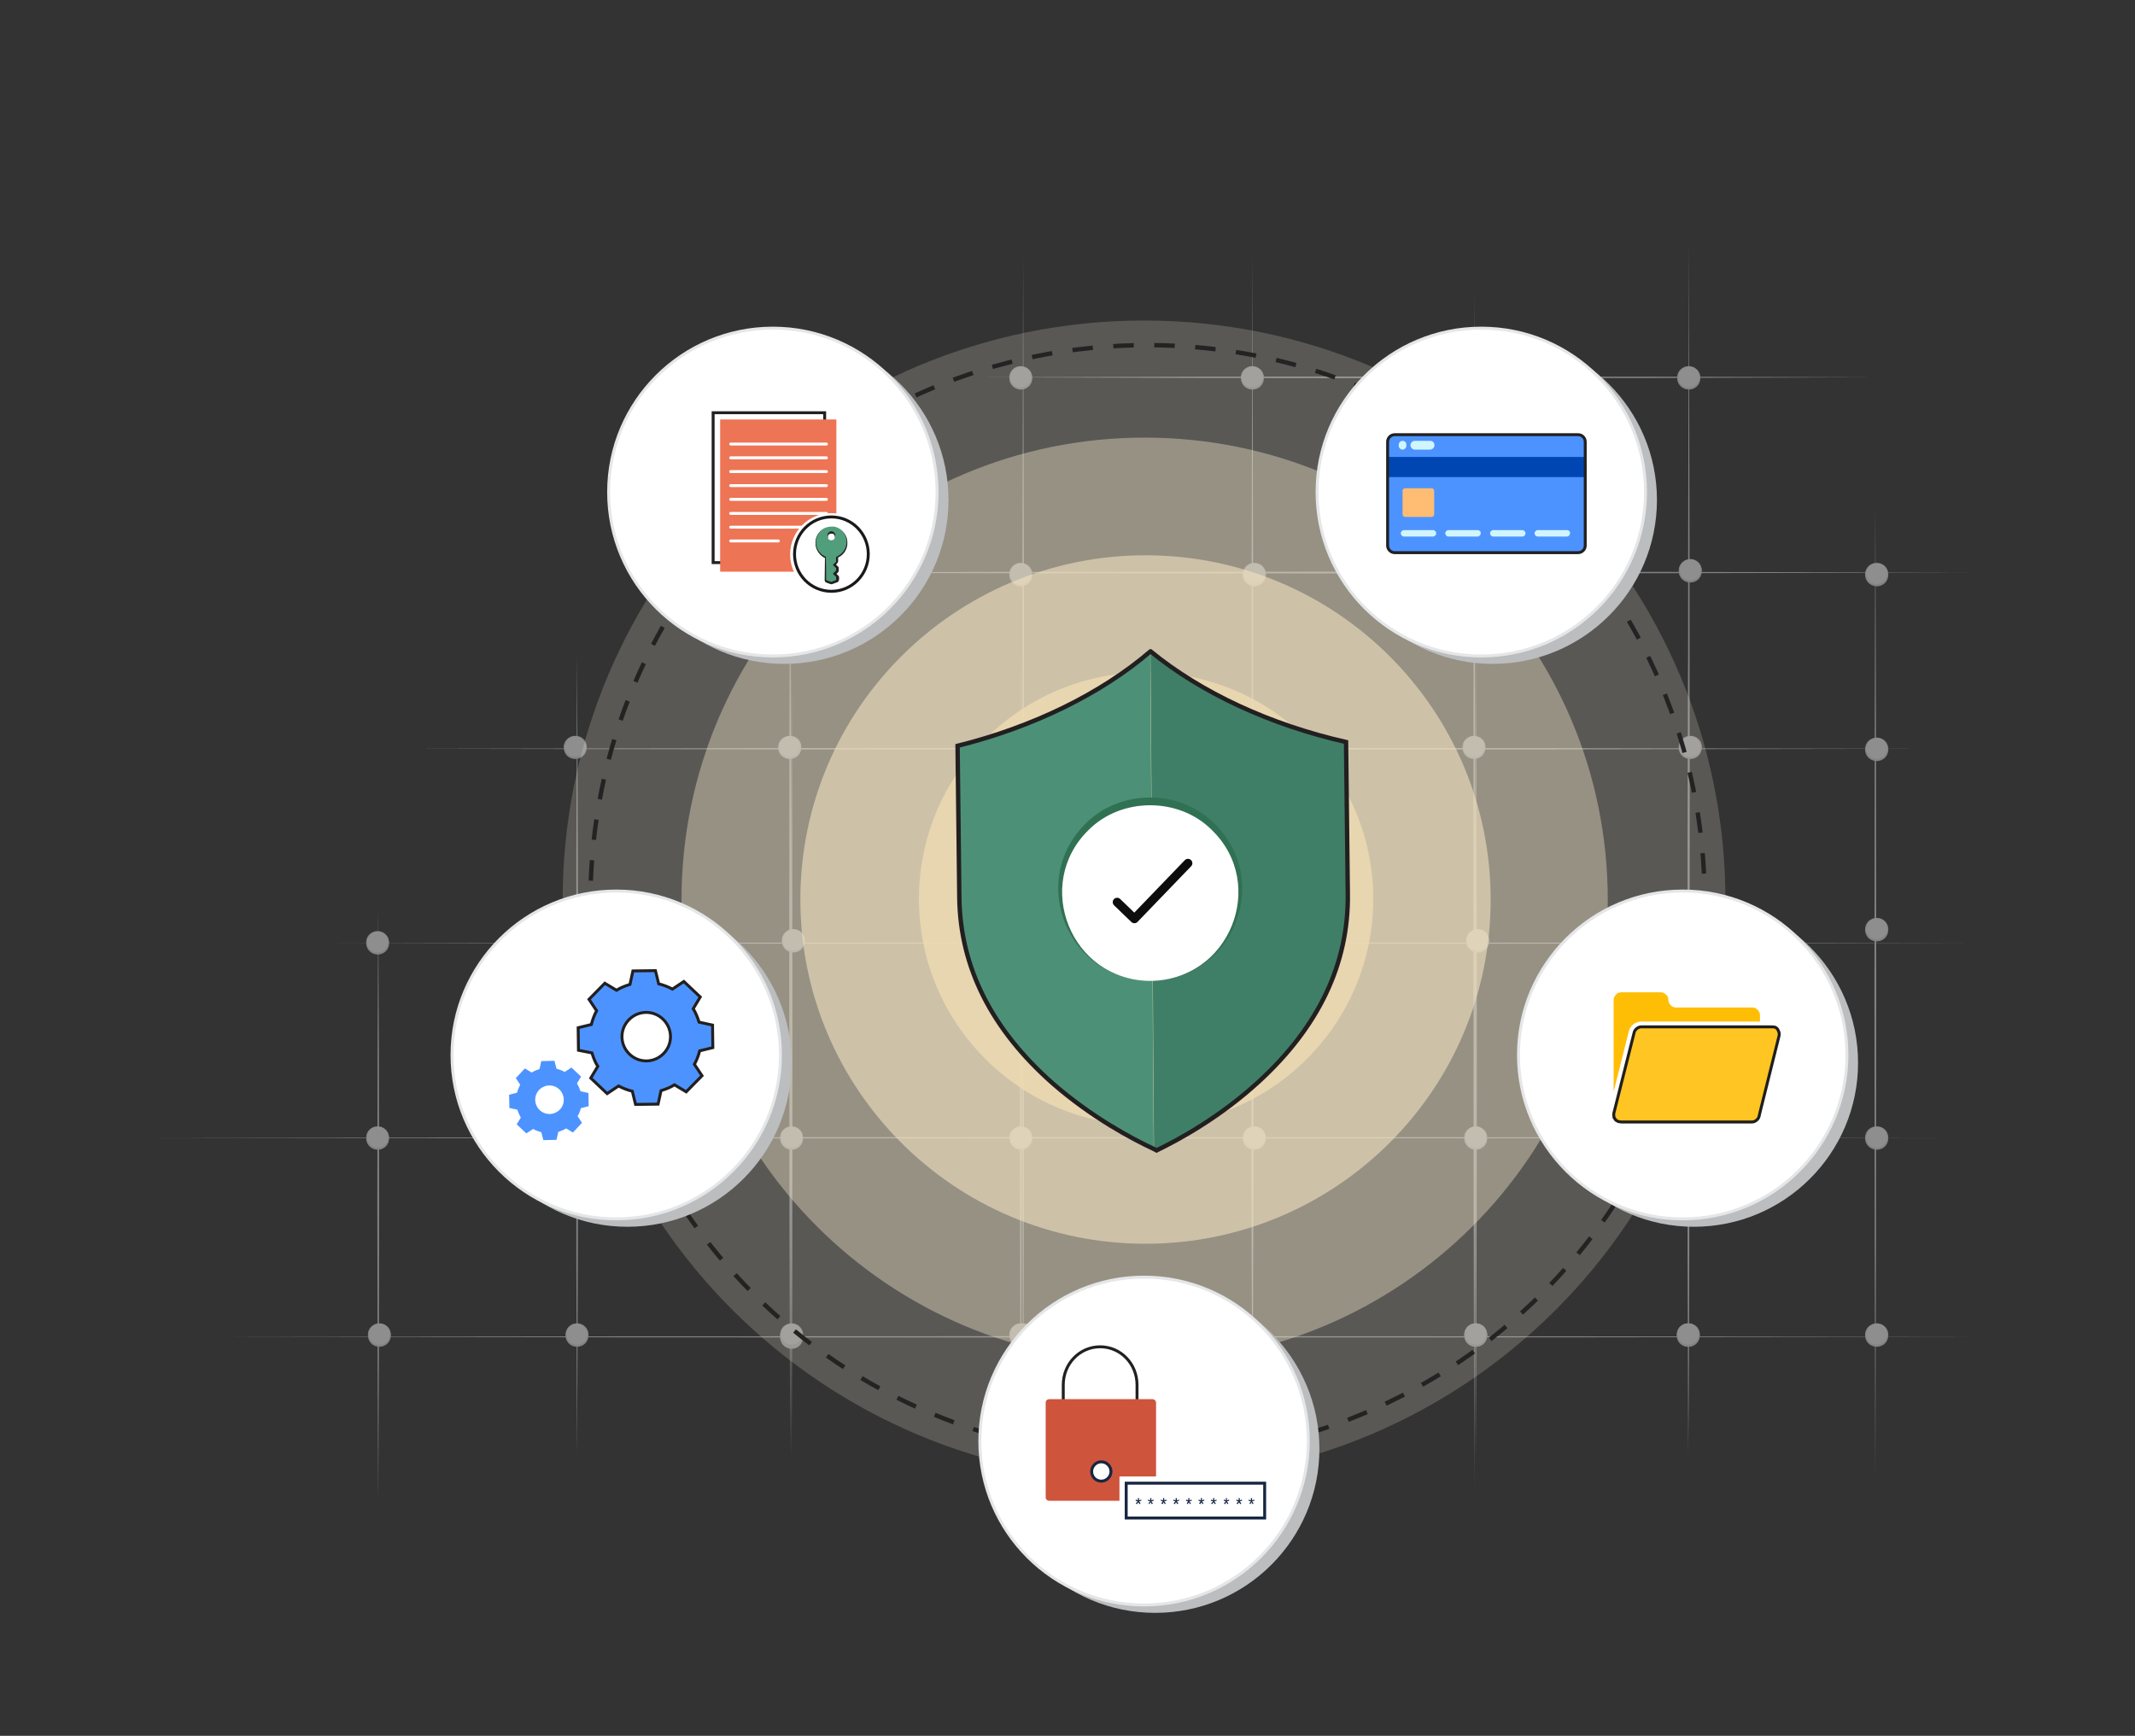 <?xml version="1.0" encoding="utf-8"?>
<!-- Generator: Adobe Illustrator 27.5.0, SVG Export Plug-In . SVG Version: 6.00 Build 0)  -->
<svg version="1.1" id="Layer_1" xmlns="http://www.w3.org/2000/svg" xmlns:xlink="http://www.w3.org/1999/xlink" x="0px" y="0px"
	 viewBox="0 0 729.3 593" style="enable-background:new 0 0 729.3 593;" xml:space="preserve">
<rect x="0" y="0" width="729.3" height="593" fill="#333333" stroke="none"/>
<style type="text/css">
	.st0{clip-path:url(#SVGID_00000155118947951803055470000000442779247200248473_);}
	.st1{opacity:0.5;}
	.st2{fill:#D0D3D5;}
	.st3{fill:#E9E9E9;}
	.st4{opacity:0.2;fill:#F8EEDA;enable-background:new    ;}
	.st5{opacity:0.4;fill:#F4E7CD;enable-background:new    ;}
	.st6{opacity:0.6;fill:#F1E1BF;enable-background:new    ;}
	.st7{opacity:0.8;fill:#EDDAB2;enable-background:new    ;}
	.st8{fill:#EAD3A4;}
	.st9{fill:none;stroke:#232323;stroke-width:1.5;stroke-miterlimit:10;stroke-dasharray:7,7;}
	.st10{fill:#BBBDBF;}
	.st11{fill:#FFFFFF;stroke:#E5E6E7;stroke-miterlimit:10;}
	.st12{fill:#FFC522;stroke:#1E1E1E;}
	.st13{fill:#FFBE06;}
	.st14{fill:none;stroke:#212121;}
	.st15{fill:#CE543C;}
	.st16{fill:#FFFFFF;}
	.st17{fill:none;stroke:#172642;}
	.st18{fill:#FFFFFF;stroke:#172642;}
	.st19{fill:#172642;}
	.st20{fill:#4D93FF;}
	.st21{fill:#0046B3;}
	.st22{fill:#D1F5FF;}
	.st23{fill:#FFBD73;}
	.st24{fill:#FFFFFF;stroke:#212121;}
	.st25{fill:#ED7454;}
	.st26{fill:none;stroke:#FFFFFF;stroke-linecap:round;stroke-miterlimit:10;}
	.st27{fill:#FFFFFF;stroke:#191919;stroke-miterlimit:10;}
	.st28{fill:#509E7C;}
	.st29{fill:#212121;}
	.st30{fill:#4D93FF;stroke:#221F20;stroke-miterlimit:10;}
	.st31{fill:#407F67;}
	.st32{fill:#4D9078;}
	.st33{fill:none;stroke:#221F20;stroke-width:1.5;stroke-miterlimit:10;}
	.st34{fill:#317153;}
	.st35{fill:none;stroke:#0D0D0D;stroke-width:3;stroke-linecap:round;stroke-linejoin:round;}
</style>
<g>
	<defs>
		<rect id="SVGID_1_" x="51.7" y="42" width="626" height="509"/>
	</defs>
	<clipPath id="SVGID_00000154403896615467875710000000844325135116795296_">
		<use xlink:href="#SVGID_1_"  style="overflow:visible;"/>
	</clipPath>
	<g style="clip-path:url(#SVGID_00000154403896615467875710000000844325135116795296_);">
		<g class="st1">
			<path class="st2" d="M269.9,493.7c-0.4-102.8-0.4-218,0-320.8C270.3,275.6,270.3,390.9,269.9,493.7z"/>
			<path class="st2" d="M349.5,510.3c-0.4-132.4-0.4-290.1,0-422.5C349.9,220.2,349.9,377.9,349.5,510.3z"/>
			<path class="st2" d="M427.8,496.9c-0.4-128.2-0.4-280.9,0-409.1C428.2,216,428.2,368.7,427.8,496.9z"/>
			<path class="st2" d="M503.6,508.9c-0.4-128.2-0.4-280.9,0-409.1C504,228,504,380.8,503.6,508.9z"/>
			<path class="st2" d="M576.9,492.4c-0.4-128.2-0.4-280.9,0-409.1C577.3,211.5,577.3,364.3,576.9,492.4z"/>
			<path class="st2" d="M640.6,503.9c-0.4-106-0.4-225,0-331C641,278.9,641,397.9,640.6,503.9z"/>
			<path class="st2" d="M140.1,255.8c162-0.4,355.1-0.4,517.2,0C495.3,256.2,302.2,256.2,140.1,255.8z"/>
			<path class="st2" d="M236.3,195.6c136.9-0.4,300-0.4,436.9,0C536.3,196,373.2,196,236.3,195.6z"/>
			<path class="st2" d="M334.1,128.9c98.2-0.4,208.3-0.4,306.5,0C542.4,129.3,432.3,129.3,334.1,128.9z"/>
			<path class="st2" d="M112.1,322.2c140.2-0.3,422.3-0.3,562.4,0C534.3,322.5,252.3,322.5,112.1,322.2z"/>
			<path class="st2" d="M51.7,388.7c152.4-0.3,459-0.3,611.3,0C510.6,389,204,389,51.7,388.7z"/>
			<path class="st2" d="M74.6,456.7c150.3-0.3,452.8-0.3,603.1,0C527.3,457,224.8,457,74.6,456.7z"/>
			<path class="st2" d="M197.1,497.5c-0.4-87.7-0.4-186.1,0-273.8C197.6,311.4,197.6,409.8,197.1,497.5z"/>
			<path class="st2" d="M129.2,511.5c-0.4-64.3-0.4-136.5,0-200.8C129.6,375.1,129.6,447.2,129.2,511.5z"/>
			<path class="st3" d="M129,392.4c2.1,0,3.8-1.7,3.8-3.8c0-2.1-1.7-3.8-3.8-3.8c-2.1,0-3.8,1.7-3.8,3.8
				C125.2,390.7,126.9,392.4,129,392.4z"/>
			<path class="st2" d="M129,384.8c5.2,0.1,5.3,7.8,0,8C123.7,392.5,123.8,384.9,129,384.8z M129,384.8c-4.9,0.2-4.8,7.2,0,7.3
				C133.8,392,133.9,385,129,384.8z"/>
			<path class="st3" d="M197.8,325c2.1,0,3.8-1.7,3.8-3.8c0-2.1-1.7-3.8-3.8-3.8c-2.1,0-3.8,1.7-3.8,3.8
				C194,323.3,195.7,325,197.8,325z"/>
			<path class="st2" d="M197.8,317.4c5.2,0.1,5.3,7.8,0,8C192.4,325.2,192.6,317.5,197.8,317.4z M197.8,317.4
				c-4.9,0.2-4.8,7.2,0,7.3C202.6,324.6,202.7,317.6,197.8,317.4z"/>
			<path class="st3" d="M129,325.7c2.1,0,3.8-1.7,3.8-3.8c0-2.1-1.7-3.8-3.8-3.8c-2.1,0-3.8,1.7-3.8,3.8
				C125.2,324,126.9,325.7,129,325.7z"/>
			<path class="st2" d="M129,318.1c5.2,0.1,5.3,7.8,0,8C123.7,325.8,123.8,318.2,129,318.1z M129,318.1c-4.9,0.2-4.8,7.2,0,7.3
				C133.8,325.2,133.9,318.2,129,318.1z"/>
			<path class="st3" d="M196.5,259c2.1,0,3.8-1.7,3.8-3.8c0-2.1-1.7-3.8-3.8-3.8c-2.1,0-3.8,1.7-3.8,3.8
				C192.7,257.3,194.4,259,196.5,259z"/>
			<path class="st2" d="M196.5,251.3c5.2,0.1,5.3,7.8,0,8C191.2,259.1,191.3,251.5,196.5,251.3z M196.5,251.3
				c-4.9,0.2-4.8,7.2,0,7.3C201.3,258.5,201.4,251.5,196.5,251.3z"/>
			<path class="st3" d="M270.4,198.6c2.1,0,3.8-1.7,3.8-3.8c0-2.1-1.7-3.8-3.8-3.8c-2.1,0-3.8,1.7-3.8,3.8
				C266.6,196.9,268.3,198.6,270.4,198.6z"/>
			<path class="st2" d="M270.4,191c5.2,0.1,5.3,7.8,0,8C265.1,198.8,265.2,191.1,270.4,191z M270.4,191c-4.9,0.2-4.8,7.2,0,7.3
				C275.2,198.2,275.3,191.2,270.4,191z"/>
			<path class="st3" d="M197.1,392.4c2.1,0,3.8-1.7,3.8-3.8c0-2.1-1.7-3.8-3.8-3.8c-2.1,0-3.8,1.7-3.8,3.8
				C193.3,390.7,195,392.4,197.1,392.4z"/>
			<path class="st2" d="M197.1,384.8c5.2,0.1,5.3,7.8,0,8C191.8,392.5,191.9,384.9,197.1,384.8z M197.1,384.8
				c-4.9,0.2-4.8,7.2,0,7.3C201.9,392,202,385,197.1,384.8z"/>
			<path class="st3" d="M270.4,460.4c2.1,0,3.8-1.7,3.8-3.8c0-2.1-1.7-3.8-3.8-3.8c-2.1,0-3.8,1.7-3.8,3.8
				C266.6,458.7,268.3,460.4,270.4,460.4z"/>
			<path class="st2" d="M270.4,452.8c5.2,0.1,5.3,7.8,0,8C265.1,460.5,265.2,452.9,270.4,452.8z M270.4,452.8
				c-4.9,0.2-4.8,7.2,0,7.3C275.2,459.9,275.3,452.9,270.4,452.8z"/>
			<path class="st3" d="M349.4,459.7c2.1,0,3.8-1.7,3.8-3.8c0-2.1-1.7-3.8-3.8-3.8s-3.8,1.7-3.8,3.8
				C345.5,458,347.3,459.7,349.4,459.7z"/>
			<path class="st2" d="M349.4,452.1c5.2,0.1,5.3,7.8,0,8C344,459.9,344.1,452.2,349.4,452.1z M349.4,452.1c-4.9,0.2-4.8,7.2,0,7.3
				C354.1,459.3,354.2,452.3,349.4,452.1z"/>
			<path class="st3" d="M428.3,459.7c2.1,0,3.8-1.7,3.8-3.8c0-2.1-1.7-3.8-3.8-3.8c-2.1,0-3.8,1.7-3.8,3.8
				C424.5,458,426.2,459.7,428.3,459.7z"/>
			<path class="st2" d="M428.3,452.1c5.2,0.1,5.3,7.8,0,8C423,459.9,423.1,452.2,428.3,452.1z M428.3,452.1c-4.9,0.2-4.8,7.2,0,7.3
				C433.1,459.3,433.2,452.3,428.3,452.1z"/>
			<path class="st3" d="M504.1,459.7c2.1,0,3.8-1.7,3.8-3.8c0-2.1-1.7-3.8-3.8-3.8s-3.8,1.7-3.8,3.8
				C500.3,458,502,459.7,504.1,459.7z"/>
			<path class="st2" d="M504.1,452.1c5.2,0.1,5.3,7.8,0,8C498.8,459.9,498.9,452.2,504.1,452.1z M504.1,452.1
				c-4.9,0.2-4.8,7.2,0,7.3C508.9,459.3,509,452.3,504.1,452.1z"/>
			<path class="st3" d="M576.7,459.7c2.1,0,3.8-1.7,3.8-3.8c0-2.1-1.7-3.8-3.8-3.8c-2.1,0-3.8,1.7-3.8,3.8
				C572.9,458,574.6,459.7,576.7,459.7z"/>
			<path class="st2" d="M576.7,452.1c5.2,0.1,5.3,7.8,0,8C571.4,459.9,571.5,452.2,576.7,452.1z M576.7,452.1
				c-4.9,0.2-4.8,7.2,0,7.3C581.5,459.3,581.6,452.3,576.7,452.1z"/>
			<path class="st3" d="M641.1,392.4c2.1,0,3.8-1.7,3.8-3.8c0-2.1-1.7-3.8-3.8-3.8c-2.1,0-3.8,1.7-3.8,3.8
				C637.2,390.7,639,392.4,641.1,392.4z"/>
			<path class="st2" d="M641.1,384.8c5.2,0.1,5.3,7.8,0,8C635.7,392.5,635.8,384.9,641.1,384.8z M641.1,384.8
				c-4.9,0.2-4.8,7.2,0,7.3C645.8,392,645.9,385,641.1,384.8z"/>
			<path class="st3" d="M641.1,459.7c2.1,0,3.8-1.7,3.8-3.8c0-2.1-1.7-3.8-3.8-3.8c-2.1,0-3.8,1.7-3.8,3.8
				C637.2,458,639,459.7,641.1,459.7z"/>
			<path class="st2" d="M641.1,452.1c5.2,0.1,5.3,7.8,0,8C635.7,459.9,635.8,452.2,641.1,452.1z M641.1,452.1
				c-4.9,0.2-4.8,7.2,0,7.3C645.8,459.3,645.9,452.3,641.1,452.1z"/>
			<path class="st3" d="M641.1,321.2c2.1,0,3.8-1.7,3.8-3.8c0-2.1-1.7-3.8-3.8-3.8c-2.1,0-3.8,1.7-3.8,3.8
				C637.2,319.5,639,321.2,641.1,321.2z"/>
			<path class="st2" d="M641.1,313.6c5.2,0.1,5.3,7.8,0,8C635.7,321.4,635.8,313.7,641.1,313.6z M641.1,313.6
				c-4.9,0.2-4.8,7.2,0,7.3C645.8,320.8,645.9,313.8,641.1,313.6z"/>
			<path class="st3" d="M641.1,259.6c2.1,0,3.8-1.7,3.8-3.8c0-2.1-1.7-3.8-3.8-3.8c-2.1,0-3.8,1.7-3.8,3.8
				C637.2,257.9,639,259.6,641.1,259.6z"/>
			<path class="st2" d="M641.1,252c5.2,0.1,5.3,7.8,0,8C635.7,259.8,635.8,252.1,641.1,252z M641.1,252c-4.9,0.2-4.8,7.2,0,7.3
				C645.8,259.2,645.9,252.2,641.1,252z"/>
			<path class="st3" d="M641.1,199.9c2.1,0,3.8-1.7,3.8-3.8c0-2.1-1.7-3.8-3.8-3.8c-2.1,0-3.8,1.7-3.8,3.8
				C637.2,198.2,639,199.9,641.1,199.9z"/>
			<path class="st2" d="M641.1,192.3c5.2,0.1,5.3,7.8,0,8C635.7,200,635.8,192.4,641.1,192.3z M641.1,192.3c-4.9,0.2-4.8,7.2,0,7.3
				C645.8,199.4,645.9,192.4,641.1,192.3z"/>
			<path class="st3" d="M577.4,198.6c2.1,0,3.8-1.7,3.8-3.8c0-2.1-1.7-3.8-3.8-3.8c-2.1,0-3.8,1.7-3.8,3.8
				C573.6,196.9,575.3,198.6,577.4,198.6z"/>
			<path class="st2" d="M577.4,191c5.2,0.1,5.3,7.8,0,8C572,198.8,572.2,191.1,577.4,191z M577.4,191c-4.9,0.2-4.8,7.2,0,7.3
				C582.2,198.2,582.3,191.2,577.4,191z"/>
			<path class="st3" d="M503.5,198.6c2.1,0,3.8-1.7,3.8-3.8c0-2.1-1.7-3.8-3.8-3.8c-2.1,0-3.8,1.7-3.8,3.8
				C499.7,196.9,501.4,198.6,503.5,198.6z"/>
			<path class="st2" d="M503.5,191c5.2,0.1,5.3,7.8,0,8C498.2,198.8,498.3,191.1,503.5,191z M503.5,191c-4.9,0.2-4.8,7.2,0,7.3
				C508.3,198.2,508.4,191.2,503.5,191z"/>
			<path class="st3" d="M428.5,199.9c2.1,0,3.8-1.7,3.8-3.8c0-2.1-1.7-3.8-3.8-3.8c-2.1,0-3.8,1.7-3.8,3.8
				C424.7,198.2,426.4,199.9,428.5,199.9z"/>
			<path class="st2" d="M428.5,192.3c5.2,0.1,5.3,7.8,0,8C423.1,200,423.2,192.4,428.5,192.3z M428.5,192.3c-4.9,0.2-4.8,7.2,0,7.3
				C433.3,199.4,433.4,192.4,428.5,192.3z"/>
			<path class="st3" d="M348.7,199.9c2.1,0,3.8-1.7,3.8-3.8c0-2.1-1.7-3.8-3.8-3.8c-2.1,0-3.8,1.7-3.8,3.8
				C344.9,198.2,346.6,199.9,348.7,199.9z"/>
			<path class="st2" d="M348.7,192.3c5.2,0.1,5.3,7.8,0,8C343.4,200,343.5,192.4,348.7,192.3z M348.7,192.3c-4.9,0.2-4.8,7.2,0,7.3
				C353.5,199.4,353.6,192.4,348.7,192.3z"/>
			<path class="st3" d="M348.7,132.7c2.1,0,3.8-1.7,3.8-3.8c0-2.1-1.7-3.8-3.8-3.8c-2.1,0-3.8,1.7-3.8,3.8
				C344.9,131,346.6,132.7,348.7,132.7z"/>
			<path class="st2" d="M348.7,125.1c5.2,0.1,5.3,7.8,0,8C343.4,132.8,343.5,125.2,348.7,125.1z M348.7,125.1
				c-4.9,0.2-4.8,7.2,0,7.3C353.5,132.2,353.6,125.2,348.7,125.1z"/>
			<path class="st3" d="M427.8,132.7c2.1,0,3.8-1.7,3.8-3.8c0-2.1-1.7-3.8-3.8-3.8c-2.1,0-3.8,1.7-3.8,3.8
				C424,131,425.7,132.7,427.8,132.7z"/>
			<path class="st2" d="M427.8,125.1c5.2,0.1,5.3,7.8,0,8C422.5,132.8,422.6,125.2,427.8,125.1z M427.8,125.1
				c-4.9,0.2-4.8,7.2,0,7.3C432.6,132.2,432.7,125.2,427.8,125.1z"/>
			<path class="st3" d="M504.1,132.7c2.1,0,3.8-1.7,3.8-3.8c0-2.1-1.7-3.8-3.8-3.8s-3.8,1.7-3.8,3.8
				C500.3,131,502,132.7,504.1,132.7z"/>
			<path class="st2" d="M504.1,125.1c5.2,0.1,5.3,7.8,0,8C498.8,132.8,498.9,125.2,504.1,125.1z M504.1,125.1
				c-4.9,0.2-4.8,7.2,0,7.3C508.9,132.2,509,125.2,504.1,125.1z"/>
			<path class="st3" d="M576.9,132.7c2.1,0,3.8-1.7,3.8-3.8c0-2.1-1.7-3.8-3.8-3.8c-2.1,0-3.8,1.7-3.8,3.8
				C573.1,131,574.8,132.7,576.9,132.7z"/>
			<path class="st2" d="M576.9,125.1c5.2,0.1,5.3,7.8,0,8C571.5,132.8,571.6,125.2,576.9,125.1z M576.9,125.1
				c-4.9,0.2-4.8,7.2,0,7.3C581.7,132.2,581.8,125.2,576.9,125.1z"/>
			<path class="st3" d="M197.1,459.7c2.1,0,3.8-1.7,3.8-3.8c0-2.1-1.7-3.8-3.8-3.8c-2.1,0-3.8,1.7-3.8,3.8
				C193.3,458,195,459.7,197.1,459.7z"/>
			<path class="st2" d="M197.1,452.1c5.2,0.1,5.3,7.8,0,8C191.8,459.9,191.9,452.2,197.1,452.1z M197.1,452.1
				c-4.9,0.2-4.8,7.2,0,7.3C201.9,459.3,202,452.3,197.1,452.1z"/>
			<path class="st2" d="M270.4,497.5c-0.4-87.7-0.4-186.1,0-273.8C270.8,311.4,270.8,409.8,270.4,497.5z"/>
			<path class="st3" d="M271,325c2.1,0,3.8-1.7,3.8-3.8c0-2.1-1.7-3.8-3.8-3.8c-2.1,0-3.8,1.7-3.8,3.8
				C267.2,323.3,268.9,325,271,325z"/>
			<path class="st2" d="M271,317.4c5.2,0.1,5.3,7.8,0,8C265.7,325.2,265.8,317.5,271,317.4z M271,317.4c-4.9,0.2-4.8,7.2,0,7.3
				C275.8,324.6,275.9,317.6,271,317.4z"/>
			<path class="st3" d="M269.8,259c2.1,0,3.8-1.7,3.8-3.8c0-2.1-1.7-3.8-3.8-3.8c-2.1,0-3.8,1.7-3.8,3.8
				C265.9,257.3,267.6,259,269.8,259z"/>
			<path class="st2" d="M269.8,251.3c5.2,0.1,5.3,7.8,0,8C264.4,259.1,264.5,251.5,269.8,251.3z M269.8,251.3
				c-4.9,0.2-4.8,7.2,0,7.3C274.5,258.5,274.6,251.5,269.8,251.3z"/>
			<path class="st3" d="M270.4,392.4c2.1,0,3.8-1.7,3.8-3.8c0-2.1-1.7-3.8-3.8-3.8c-2.1,0-3.8,1.7-3.8,3.8
				C266.6,390.7,268.3,392.4,270.4,392.4z"/>
			<path class="st2" d="M270.4,384.8c5.2,0.1,5.3,7.8,0,8C265.1,392.5,265.2,384.9,270.4,384.8z M270.4,384.8
				c-4.9,0.2-4.8,7.2,0,7.3C275.2,392,275.3,385,270.4,384.8z"/>
			<path class="st3" d="M270.4,459.7c2.1,0,3.8-1.7,3.8-3.8c0-2.1-1.7-3.8-3.8-3.8c-2.1,0-3.8,1.7-3.8,3.8
				C266.6,458,268.3,459.7,270.4,459.7z"/>
			<path class="st2" d="M270.4,452.1c5.2,0.1,5.3,7.8,0,8C265.1,459.9,265.2,452.2,270.4,452.1z M270.4,452.1
				c-4.9,0.2-4.8,7.2,0,7.3C275.2,459.3,275.3,452.3,270.4,452.1z"/>
			<path class="st2" d="M348.7,497.5c-0.4-87.7-0.4-186.1,0-273.8C349.2,311.4,349.1,409.8,348.7,497.5z"/>
			<path class="st3" d="M349.4,325c2.1,0,3.8-1.7,3.8-3.8c0-2.1-1.7-3.8-3.8-3.8s-3.8,1.7-3.8,3.8C345.5,323.3,347.3,325,349.4,325z
				"/>
			<path class="st2" d="M349.4,317.4c5.2,0.1,5.3,7.8,0,8C344,325.2,344.1,317.5,349.4,317.4z M349.4,317.4c-4.9,0.2-4.8,7.2,0,7.3
				C354.1,324.6,354.2,317.6,349.4,317.4z"/>
			<path class="st3" d="M348.1,259c2.1,0,3.8-1.7,3.8-3.8c0-2.1-1.7-3.8-3.8-3.8c-2.1,0-3.8,1.7-3.8,3.8
				C344.3,257.3,346,259,348.1,259z"/>
			<path class="st2" d="M348.1,251.3c5.2,0.1,5.3,7.8,0,8C342.8,259.1,342.9,251.5,348.1,251.3z M348.1,251.3
				c-4.9,0.2-4.8,7.2,0,7.3C352.9,258.5,353,251.5,348.1,251.3z"/>
			<path class="st3" d="M348.7,392.4c2.1,0,3.8-1.7,3.8-3.8c0-2.1-1.7-3.8-3.8-3.8c-2.1,0-3.8,1.7-3.8,3.8
				C344.9,390.7,346.6,392.4,348.7,392.4z"/>
			<path class="st2" d="M348.7,384.8c5.2,0.1,5.3,7.8,0,8C343.4,392.5,343.5,384.9,348.7,384.8z M348.7,384.8
				c-4.9,0.2-4.8,7.2,0,7.3C353.5,392,353.6,385,348.7,384.8z"/>
			<path class="st3" d="M348.7,459.7c2.1,0,3.8-1.7,3.8-3.8c0-2.1-1.7-3.8-3.8-3.8c-2.1,0-3.8,1.7-3.8,3.8
				C344.9,458,346.6,459.7,348.7,459.7z"/>
			<path class="st2" d="M348.7,452.1c5.2,0.1,5.3,7.8,0,8C343.4,459.9,343.5,452.2,348.7,452.1z M348.7,452.1
				c-4.9,0.2-4.8,7.2,0,7.3C353.5,459.3,353.6,452.3,348.7,452.1z"/>
			<path class="st2" d="M427.8,497.5c-0.4-87.7-0.4-186.1,0-273.8C428.3,311.4,428.3,409.8,427.8,497.5z"/>
			<path class="st3" d="M428.5,325c2.1,0,3.8-1.7,3.8-3.8c0-2.1-1.7-3.8-3.8-3.8c-2.1,0-3.8,1.7-3.8,3.8
				C424.7,323.3,426.4,325,428.5,325z"/>
			<path class="st2" d="M428.5,317.4c5.2,0.1,5.3,7.8,0,8C423.1,325.2,423.2,317.5,428.5,317.4z M428.5,317.4
				c-4.9,0.2-4.8,7.2,0,7.3C433.3,324.6,433.4,317.6,428.5,317.4z"/>
			<path class="st3" d="M428.5,259c2.1,0,3.8-1.7,3.8-3.8c0-2.1-1.7-3.8-3.8-3.8c-2.1,0-3.8,1.7-3.8,3.8
				C424.7,257.3,426.4,259,428.5,259z"/>
			<path class="st2" d="M428.5,251.3c5.2,0.1,5.3,7.8,0,8C423.1,259.1,423.2,251.5,428.5,251.3z M428.5,251.3
				c-4.9,0.2-4.8,7.2,0,7.3C433.3,258.5,433.4,251.5,428.5,251.3z"/>
			<path class="st3" d="M428.5,392.4c2.1,0,3.8-1.7,3.8-3.8c0-2.1-1.7-3.8-3.8-3.8c-2.1,0-3.8,1.7-3.8,3.8
				C424.7,390.7,426.4,392.4,428.5,392.4z"/>
			<path class="st2" d="M428.5,384.8c5.2,0.1,5.3,7.8,0,8C423.1,392.5,423.2,384.9,428.5,384.8z M428.5,384.8
				c-4.9,0.2-4.8,7.2,0,7.3C433.3,392,433.4,385,428.5,384.8z"/>
			<path class="st3" d="M428.5,459.7c2.1,0,3.8-1.7,3.8-3.8c0-2.1-1.7-3.8-3.8-3.8c-2.1,0-3.8,1.7-3.8,3.8
				C424.7,458,426.4,459.7,428.5,459.7z"/>
			<path class="st2" d="M428.5,452.1c5.2,0.1,5.3,7.8,0,8C423.1,459.9,423.2,452.2,428.5,452.1z M428.5,452.1
				c-4.9,0.2-4.8,7.2,0,7.3C433.3,459.3,433.4,452.3,428.5,452.1z"/>
			<path class="st2" d="M504.1,497.5c-0.4-87.7-0.4-186.1,0-273.8C504.6,311.4,504.6,409.8,504.1,497.5z"/>
			<path class="st3" d="M504.8,325c2.1,0,3.8-1.7,3.8-3.8c0-2.1-1.7-3.8-3.8-3.8c-2.1,0-3.8,1.7-3.8,3.8
				C501,323.3,502.7,325,504.8,325z"/>
			<path class="st2" d="M504.8,317.4c5.2,0.1,5.3,7.8,0,8C499.4,325.2,499.5,317.5,504.8,317.4z M504.8,317.4
				c-4.9,0.2-4.8,7.2,0,7.3C509.6,324.6,509.7,317.6,504.8,317.4z"/>
			<path class="st3" d="M503.5,259c2.1,0,3.8-1.7,3.8-3.8c0-2.1-1.7-3.8-3.8-3.8c-2.1,0-3.8,1.7-3.8,3.8
				C499.7,257.3,501.4,259,503.5,259z"/>
			<path class="st2" d="M503.5,251.3c5.2,0.1,5.3,7.8,0,8C498.2,259.1,498.3,251.5,503.5,251.3z M503.5,251.3
				c-4.9,0.2-4.8,7.2,0,7.3C508.3,258.5,508.4,251.5,503.5,251.3z"/>
			<path class="st3" d="M504.1,392.4c2.1,0,3.8-1.7,3.8-3.8c0-2.1-1.7-3.8-3.8-3.8s-3.8,1.7-3.8,3.8
				C500.3,390.7,502,392.4,504.1,392.4z"/>
			<path class="st2" d="M504.1,384.8c5.2,0.1,5.3,7.8,0,8C498.8,392.5,498.9,384.9,504.1,384.8z M504.1,384.8
				c-4.9,0.2-4.8,7.2,0,7.3C508.9,392,509,385,504.1,384.8z"/>
			<path class="st3" d="M504.1,459.7c2.1,0,3.8-1.7,3.8-3.8c0-2.1-1.7-3.8-3.8-3.8s-3.8,1.7-3.8,3.8
				C500.3,458,502,459.7,504.1,459.7z"/>
			<path class="st2" d="M504.1,452.1c5.2,0.1,5.3,7.8,0,8C498.8,459.9,498.9,452.2,504.1,452.1z M504.1,452.1
				c-4.9,0.2-4.8,7.2,0,7.3C508.9,459.3,509,452.3,504.1,452.1z"/>
			<path class="st2" d="M576.7,497.5c-0.4-87.7-0.4-186.1,0-273.8C577.2,311.4,577.2,409.8,576.7,497.5z"/>
			<path class="st3" d="M577.4,325c2.1,0,3.8-1.7,3.8-3.8c0-2.1-1.7-3.8-3.8-3.8c-2.1,0-3.8,1.7-3.8,3.8
				C573.6,323.3,575.3,325,577.4,325z"/>
			<path class="st2" d="M577.4,317.4c5.2,0.1,5.3,7.8,0,8C572,325.2,572.2,317.5,577.4,317.4z M577.4,317.4c-4.9,0.2-4.8,7.2,0,7.3
				C582.2,324.6,582.3,317.6,577.4,317.4z"/>
			<path class="st3" d="M577.4,259c2.1,0,3.8-1.7,3.8-3.8c0-2.1-1.7-3.8-3.8-3.8c-2.1,0-3.8,1.7-3.8,3.8
				C573.6,257.3,575.3,259,577.4,259z"/>
			<path class="st2" d="M577.4,251.3c5.2,0.1,5.3,7.8,0,8C572,259.1,572.2,251.5,577.4,251.3z M577.4,251.3c-4.9,0.2-4.8,7.2,0,7.3
				C582.2,258.5,582.3,251.5,577.4,251.3z"/>
			<path class="st3" d="M576.7,392.4c2.1,0,3.8-1.7,3.8-3.8c0-2.1-1.7-3.8-3.8-3.8c-2.1,0-3.8,1.7-3.8,3.8
				C572.9,390.7,574.6,392.4,576.7,392.4z"/>
			<path class="st2" d="M576.7,384.8c5.2,0.1,5.3,7.8,0,8C571.4,392.5,571.5,384.9,576.7,384.8z M576.7,384.8
				c-4.9,0.2-4.8,7.2,0,7.3C581.5,392,581.6,385,576.7,384.8z"/>
			<path class="st3" d="M576.7,459.7c2.1,0,3.8-1.7,3.8-3.8c0-2.1-1.7-3.8-3.8-3.8c-2.1,0-3.8,1.7-3.8,3.8
				C572.9,458,574.6,459.7,576.7,459.7z"/>
			<path class="st2" d="M576.7,452.1c5.2,0.1,5.3,7.8,0,8C571.4,459.9,571.5,452.2,576.7,452.1z M576.7,452.1
				c-4.9,0.2-4.8,7.2,0,7.3C581.5,459.3,581.6,452.3,576.7,452.1z"/>
			<path class="st3" d="M129.6,459.7c2.1,0,3.8-1.7,3.8-3.8c0-2.1-1.7-3.8-3.8-3.8c-2.1,0-3.8,1.7-3.8,3.8
				C125.8,458,127.5,459.7,129.6,459.7z"/>
			<path class="st2" d="M129.6,452.1c5.2,0.1,5.3,7.8,0,8C124.3,459.9,124.4,452.2,129.6,452.1z M129.6,452.1
				c-4.9,0.2-4.8,7.2,0,7.3C134.4,459.3,134.5,452.3,129.6,452.1z"/>
		</g>
		<path class="st4" d="M390.8,505.7c109.7,0,198.6-88.7,198.6-198.1c0-109.4-88.9-198.1-198.6-198.1s-198.6,88.7-198.6,198.1
			C192.2,417,281.1,505.7,390.8,505.7z"/>
		<path class="st5" d="M391,465.3c87.4,0,158.2-70.7,158.2-157.9c0-87.2-70.8-157.9-158.2-157.9s-158.2,70.7-158.2,157.9
			C232.8,394.6,303.6,465.3,391,465.3z"/>
		<path class="st6" d="M391.3,424.9c65.1,0,117.9-52.7,117.9-117.6s-52.8-117.6-117.9-117.6s-117.9,52.7-117.9,117.6
			S326.1,424.9,391.3,424.9z"/>
		<path class="st7" d="M391.5,384.5c42.9,0,77.6-34.7,77.6-77.4s-34.8-77.4-77.6-77.4s-77.6,34.7-77.6,77.4S348.6,384.5,391.5,384.5
			z"/>
		<path class="st8" d="M391.8,344.1c20.6,0,37.3-16.7,37.3-37.2c0-20.6-16.7-37.2-37.3-37.2c-20.6,0-37.3,16.7-37.3,37.2
			C354.5,327.4,371.2,344.1,391.8,344.1z"/>
		<path class="st9" d="M392,497.7c105.1,0,190.3-85,190.3-189.9S497.1,117.9,392,117.9s-190.3,85-190.3,189.9S286.9,497.7,392,497.7
			z"/>
		<path class="st10" d="M578.6,419.1c31,0,56.1-25.1,56.1-56s-25.1-56-56.1-56c-31,0-56.1,25.1-56.1,56S547.7,419.1,578.6,419.1z"/>
		<path class="st11" d="M574.8,416.4c31,0,56.1-25.1,56.1-56s-25.1-56-56.1-56c-31,0-56.1,25.1-56.1,56S543.8,416.4,574.8,416.4z"/>
		<path class="st12" d="M605.3,350.8h-44.6c-0.6,0-1.1,0.2-1.6,0.6c-0.5,0.4-0.8,0.9-0.9,1.4l-6.9,27.4c-0.1,0.4-0.1,0.8,0,1.2
			c0,0,0,0.1,0,0.1c0,0.1,0.1,0.3,0.1,0.4l0.1,0.1c0.1,0.1,0.1,0.2,0.2,0.3l0.1,0.2c0.1,0.1,0.2,0.2,0.2,0.2l0.2,0.1
			c0.1,0.1,0.2,0.1,0.3,0.2l0.2,0.1c0.1,0,0.2,0.1,0.3,0.1l0.2,0c0.2,0,0.4,0.1,0.6,0.1h44.6c0.6,0,1.1-0.2,1.6-0.6
			c0.5-0.4,0.8-0.9,0.9-1.4l0.2-0.9l6.6-26.5c0.1-0.4,0.1-0.8,0-1.2c-0.1-0.4-0.3-0.7-0.5-1.1c-0.2-0.3-0.6-0.6-0.9-0.7
			C606.1,350.9,605.7,350.8,605.3,350.8L605.3,350.8z"/>
		<path class="st13" d="M598.6,344.2h-26.1c-0.7,0-1.3-0.3-1.8-0.8c-0.5-0.5-0.8-1.1-0.8-1.8c0-0.3-0.1-0.7-0.2-1
			c-0.1-0.3-0.3-0.6-0.6-0.8c-0.2-0.2-0.5-0.4-0.8-0.6c-0.3-0.1-0.6-0.2-1-0.2h-13.5c-0.3,0-0.7,0.1-1,0.2c-0.3,0.1-0.6,0.3-0.8,0.6
			c-0.2,0.2-0.4,0.5-0.6,0.8c-0.1,0.3-0.2,0.7-0.2,1V373l5.2-20.7c0.2-1,0.8-1.8,1.6-2.4c0.8-0.6,1.7-0.9,2.7-0.9h40.5v-2.2
			c0-0.7-0.3-1.3-0.8-1.8C599.9,344.4,599.3,344.2,598.6,344.2z"/>
		<path class="st10" d="M509.9,226.8c31,0,56.1-25.1,56.1-56c0-30.9-25.1-56-56.1-56c-31,0-56.1,25.1-56.1,56
			C453.8,201.7,478.9,226.8,509.9,226.8z"/>
		<path class="st11" d="M506,224.1c31,0,56.1-25.1,56.1-56c0-30.9-25.1-56-56.1-56c-31,0-56.1,25.1-56.1,56
			C449.9,199.1,475,224.1,506,224.1z"/>
		<path class="st10" d="M394.6,551c31,0,56.1-25.1,56.1-56s-25.1-56-56.1-56s-56.1,25.1-56.1,56S363.6,551,394.6,551z"/>
		<path class="st11" d="M390.8,548.3c31,0,56.1-25.1,56.1-56c0-30.9-25.1-56-56.1-56s-56.1,25.1-56.1,56
			C334.7,523.3,359.8,548.3,390.8,548.3z"/>
		<path class="st14" d="M388.4,478.7v-5.6c0-7.2-5.6-13-12.6-13c-7,0-12.6,5.8-12.6,13v5.6H388.4z"/>
		<path class="st15" d="M393.7,478h-35.3c-0.7,0-1.2,0.5-1.2,1.2v32.3c0,0.7,0.5,1.2,1.2,1.2h35.3c0.7,0,1.2-0.5,1.2-1.2v-32.3
			C394.9,478.5,394.3,478,393.7,478z"/>
		<path class="st16" d="M376.3,506c1.8,0,3.3-1.5,3.3-3.3c0-1.8-1.5-3.3-3.3-3.3c-1.8,0-3.3,1.5-3.3,3.3
			C373,504.6,374.4,506,376.3,506z"/>
		<path class="st17" d="M376.2,506c1.8,0,3.3-1.5,3.3-3.3c0-1.8-1.5-3.3-3.3-3.3c-1.8,0-3.3,1.5-3.3,3.3
			C372.9,504.6,374.4,506,376.2,506z"/>
		<path class="st16" d="M434.4,504.4h-52v16.5h52V504.4z"/>
		<path class="st18" d="M432,506.7h-47.3v11.9H432V506.7z"/>
		<path class="st19" d="M388.6,512.9l-0.7-0.2l0.1-0.4l0.7,0.3l0-0.8h0.4l0,0.8l0.7-0.3l0.1,0.4l-0.8,0.2l0.5,0.7l-0.3,0.3l-0.5-0.7
			l-0.4,0.7l-0.4-0.3L388.6,512.9L388.6,512.9z"/>
		<path class="st19" d="M392.9,512.9l-0.8-0.2l0.1-0.4l0.7,0.3l0-0.8h0.4l0,0.8l0.7-0.3l0.1,0.4l-0.8,0.2l0.5,0.7l-0.3,0.3l-0.5-0.7
			l-0.4,0.7l-0.3-0.3L392.9,512.9L392.9,512.9z"/>
		<path class="st19" d="M397.2,512.9l-0.7-0.2l0.1-0.4l0.7,0.3l0-0.8h0.4l0,0.8l0.7-0.3l0.1,0.4l-0.8,0.2l0.5,0.7l-0.3,0.3l-0.4-0.7
			l-0.4,0.7l-0.4-0.3L397.2,512.9L397.2,512.9z"/>
		<path class="st19" d="M401.5,512.9l-0.7-0.2l0.1-0.4l0.7,0.3l0-0.8h0.4l0,0.8l0.7-0.3l0.1,0.4l-0.8,0.2l0.5,0.7l-0.3,0.3l-0.5-0.7
			l-0.4,0.7l-0.4-0.3L401.5,512.9L401.5,512.9z"/>
		<path class="st19" d="M405.8,512.9l-0.7-0.2l0.1-0.4l0.7,0.3l0-0.8h0.4l0,0.8l0.7-0.3l0.1,0.4l-0.8,0.2l0.5,0.7l-0.3,0.3l-0.4-0.7
			l-0.4,0.7l-0.3-0.3L405.8,512.9L405.8,512.9z"/>
		<path class="st19" d="M410.1,512.9l-0.7-0.2l0.1-0.4l0.7,0.3l0-0.8h0.4l0,0.8l0.7-0.3l0.1,0.4l-0.8,0.2l0.5,0.7l-0.3,0.3l-0.4-0.7
			l-0.4,0.7l-0.4-0.3L410.1,512.9L410.1,512.9z"/>
		<path class="st19" d="M414.4,512.9l-0.8-0.2l0.1-0.4l0.7,0.3l0-0.8h0.4l0,0.8l0.7-0.3l0.1,0.4l-0.8,0.2l0.5,0.7l-0.3,0.3l-0.5-0.7
			l-0.4,0.7l-0.4-0.3L414.4,512.9z"/>
		<path class="st19" d="M418.7,512.9l-0.7-0.2l0.1-0.4l0.7,0.3l-0.1-0.8h0.4l0,0.8l0.7-0.3l0.1,0.4l-0.8,0.2l0.5,0.7l-0.3,0.3
			l-0.4-0.7l-0.4,0.7l-0.4-0.3L418.7,512.9L418.7,512.9z"/>
		<path class="st19" d="M423,512.9l-0.7-0.2l0.1-0.4l0.7,0.3l0-0.8h0.4l0,0.8l0.7-0.3l0.1,0.4l-0.8,0.2l0.5,0.7l-0.3,0.3l-0.5-0.7
			l-0.4,0.7l-0.4-0.3L423,512.9L423,512.9z"/>
		<path class="st19" d="M427.3,512.9l-0.8-0.2l0.1-0.4l0.7,0.3l0-0.8h0.4l0,0.8l0.7-0.3l0.1,0.4l-0.8,0.2l0.5,0.7l-0.3,0.3l-0.4-0.7
			l-0.4,0.7l-0.3-0.3L427.3,512.9L427.3,512.9z"/>
		<path class="st20" d="M476.4,148.5h62.7c1.3,0,2.4,1.1,2.4,2.4v35.5c0,1.3-1.1,2.4-2.4,2.4h-62.7c-1.3,0-2.4-1.1-2.4-2.4v-35.5
			C474,149.6,475.1,148.5,476.4,148.5z"/>
		<path class="st21" d="M541.5,156.1H474v6.9h67.5V156.1z"/>
		<path class="st22" d="M489.5,181.1h-9.9c-0.6,0-1.1,0.5-1.1,1.1c0,0.6,0.5,1.1,1.1,1.1h9.9c0.6,0,1.1-0.5,1.1-1.1
			C490.6,181.6,490.1,181.1,489.5,181.1z"/>
		<path class="st22" d="M504.7,181.1h-9.9c-0.6,0-1.1,0.5-1.1,1.1c0,0.6,0.5,1.1,1.1,1.1h9.9c0.6,0,1.1-0.5,1.1-1.1
			C505.9,181.6,505.4,181.1,504.7,181.1z"/>
		<path class="st22" d="M520,181.1h-9.9c-0.6,0-1.1,0.5-1.1,1.1c0,0.6,0.5,1.1,1.1,1.1h9.9c0.6,0,1.1-0.5,1.1-1.1
			C521.1,181.6,520.6,181.1,520,181.1z"/>
		<path class="st22" d="M535.2,181.1h-9.9c-0.6,0-1.1,0.5-1.1,1.1c0,0.6,0.5,1.1,1.1,1.1h9.9c0.6,0,1.1-0.5,1.1-1.1
			C536.4,181.6,535.9,181.1,535.2,181.1z"/>
		<path class="st22" d="M479.1,150.6c-0.7,0-1.3,0.6-1.3,1.3v0.4c0,0.7,0.6,1.3,1.3,1.3c0.7,0,1.3-0.6,1.3-1.3v-0.4
			C480.4,151.1,479.8,150.6,479.1,150.6z"/>
		<path class="st22" d="M488.5,150.6h-5.2c-0.8,0-1.5,0.7-1.5,1.5c0,0.8,0.7,1.5,1.5,1.5h5.2c0.8,0,1.5-0.7,1.5-1.5
			C490,151.2,489.4,150.6,488.5,150.6z"/>
		<path class="st23" d="M489,166.8h-9c-0.5,0-0.9,0.4-0.9,0.9v8c0,0.5,0.4,0.9,0.9,0.9h9c0.5,0,0.9-0.4,0.9-0.9v-8
			C489.9,167.2,489.5,166.8,489,166.8z"/>
		<path class="st14" d="M476.4,148.5h62.7c1.3,0,2.4,1.1,2.4,2.4v35.5c0,1.3-1.1,2.4-2.4,2.4h-62.7c-1.3,0-2.4-1.1-2.4-2.4v-35.5
			C474,149.6,475.1,148.5,476.4,148.5z"/>
		<path class="st10" d="M267.9,226.8c31,0,56.1-25.1,56.1-56c0-30.9-25.1-56-56.1-56c-31,0-56.1,25.1-56.1,56
			C211.8,201.7,236.9,226.8,267.9,226.8z"/>
		<path class="st11" d="M264,224.1c31,0,56.1-25.1,56.1-56c0-30.9-25.1-56-56.1-56s-56.1,25.1-56.1,56
			C207.9,199.1,233,224.1,264,224.1z"/>
		<path class="st24" d="M281.7,141h-38.1v51.2h38.1V141z"/>
		<path class="st25" d="M285.6,143.3H246v52h39.7V143.3z"/>
		<path class="st26" d="M249.6,151.7h32.7"/>
		<path class="st26" d="M249.6,156.4h32.7"/>
		<path class="st26" d="M249.6,161.1h32.7"/>
		<path class="st26" d="M249.6,165.9h32.7"/>
		<path class="st26" d="M249.6,170.6h32.7"/>
		<path class="st26" d="M249.6,175.4h32.7"/>
		<path class="st26" d="M249.6,180.1h32.7"/>
		<path class="st26" d="M249.6,184.8h16.3"/>
		<path class="st16" d="M283.9,203.5c7.7,0,14-6.3,14-14.1c0-7.8-6.3-14.1-14-14.1c-7.7,0-14,6.3-14,14.1
			C269.9,197.2,276.2,203.5,283.9,203.5z"/>
		<path class="st27" d="M284,202c7,0,12.6-5.7,12.6-12.7c0-7-5.6-12.7-12.6-12.7s-12.6,5.7-12.6,12.7C271.4,196.3,277,202,284,202z"
			/>
		<path class="st28" d="M284,179.9c-1.4,0-2.8,0.6-3.8,1.6c-1,1-1.6,2.4-1.6,3.8c0,1.1,0.3,2.1,0.9,3c0.6,0.9,1.4,1.6,2.4,2v7.7
			c0,0.1,0,0.2,0.1,0.3c0.1,0.1,0.2,0.2,0.3,0.2l1.5,0.6c0.1,0,0.1,0,0.2,0c0.1,0,0.1,0,0.2,0l1.5-0.6c0.1,0,0.2-0.1,0.3-0.2
			c0.1-0.1,0.1-0.2,0.1-0.3v-0.9c0-0.2-0.1-0.3-0.2-0.4l-0.8-0.8l0.8-0.8c0.1-0.1,0.2-0.3,0.2-0.4V194c0-0.2-0.1-0.3-0.2-0.4
			l-0.8-0.8l0.8-0.8c0.1-0.1,0.2-0.3,0.2-0.4v-1.3c1-0.4,1.8-1.1,2.4-2c0.6-0.9,0.9-1.9,0.9-3c0-1.4-0.6-2.8-1.6-3.8
			C286.8,180.4,285.4,179.8,284,179.9L284,179.9z M284,184.6c-0.4,0-0.7-0.1-1-0.4c-0.3-0.3-0.4-0.6-0.4-1s0.1-0.7,0.4-1
			c0.3-0.3,0.6-0.4,1-0.4s0.7,0.1,1,0.4c0.3,0.3,0.4,0.6,0.4,1c0,0.2,0,0.4-0.1,0.5c-0.1,0.2-0.2,0.3-0.3,0.5
			c-0.1,0.1-0.3,0.2-0.4,0.3C284.4,184.6,284.2,184.6,284,184.6L284,184.6z"/>
		<path class="st29" d="M284,179.9c-5.8,0.1-7.3,8.1-1.9,10.3c0.1,2.6,0.1,5.2,0.1,7.8c0,0.2,0.2,0.3,0.3,0.3l0.9,0.3
			c0.2,0.1,0.4,0.1,0.5,0.2c0.3-0.1,1.1-0.4,1.4-0.5c0.2-0.1,0.3-0.1,0.3-0.3c0-0.2,0-0.7,0-0.9c0-0.1,0-0.1-0.2-0.2l-0.9-0.9
			l0.2-0.2c0.3-0.3,0.6-0.6,0.9-0.9c0-0.1,0-0.3,0-0.4c0-0.4,0.1-0.4-0.2-0.6l-0.9-0.9l0.7-0.7c0.1-0.1,0.4-0.3,0.4-0.4
			c0-0.1,0-0.5,0-0.7v-0.9l0.1-0.1C291.3,187.8,289.7,179.9,284,179.9L284,179.9L284,179.9z M284,179.9c5.9,0.1,7.6,8.1,2.2,10.6
			l0.1-0.2v1.1c0,0.2,0,0.3,0,0.5c-0.1,0.1-0.1,0.3-0.2,0.4l-0.7,0.8v-0.4l0.7,0.7c0.2,0.1,0.3,0.3,0.4,0.5c0,0.2,0,0.4,0,0.6
			c0,0.2,0,0.4,0,0.6c-0.1,0.2-0.2,0.4-0.3,0.5l-0.7,0.7v-0.5l0.7,0.7c0.2,0.1,0.3,0.3,0.4,0.5c0,0.3,0.1,0.7,0,1
			c0,0.2-0.1,0.5-0.2,0.6c-0.1,0.2-0.3,0.3-0.6,0.4c-0.5,0.2-1.1,0.4-1.7,0.6c-0.3,0-0.5-0.1-0.8-0.2c-0.2-0.1-0.9-0.3-1.1-0.4
			c-0.2-0.1-0.3-0.2-0.4-0.4c-0.1-0.2-0.1-0.3-0.1-0.5c0-2.5,0.1-5.1,0.1-7.6l0.1,0.2C276.4,188,278.1,180,284,179.9L284,179.9
			L284,179.9z"/>
		<path class="st29" d="M284,184.7c-0.4,0-0.8-0.2-1-0.5c-0.3-0.3-0.4-0.7-0.4-1.1c0-0.4,0.1-0.8,0.4-1.1c0.3-0.3,0.6-0.5,1-0.5
			c0.4,0,0.8,0.2,1,0.5c0.3,0.3,0.4,0.7,0.4,1.1c0,0.4-0.1,0.8-0.4,1.1C284.8,184.5,284.4,184.6,284,184.7z M284,184.7
			c0.3,0,0.6-0.1,0.9-0.3c0.2-0.2,0.3-0.5,0.3-0.9c0-0.3-0.1-0.6-0.3-0.9c-0.2-0.2-0.5-0.3-0.9-0.3c-0.3,0-0.6,0.1-0.9,0.3
			c-0.2,0.2-0.3,0.5-0.3,0.9c0,0.3,0.1,0.6,0.3,0.9C283.4,184.5,283.7,184.7,284,184.7z"/>
		<path class="st10" d="M214.3,419.1c31,0,56.1-25.1,56.1-56s-25.1-56-56.1-56c-31,0-56.1,25.1-56.1,56S183.4,419.1,214.3,419.1z"/>
		<path class="st11" d="M210.5,416.4c31,0,56.1-25.1,56.1-56s-25.1-56-56.1-56s-56.1,25.1-56.1,56S179.5,416.4,210.5,416.4z"/>
		<path class="st30" d="M239,359l4.5-1.1l-0.1-7.7l-4.6-1c-0.5-1.6-1.1-3.1-2-4.6l2.4-4l-5.6-5.3l-3.9,2.6c-1.5-0.8-3.1-1.4-4.7-1.8
			l-1.1-4.5l-7.7,0.1l-1,4.6c-1.6,0.5-3.2,1.1-4.6,2l-4-2.4l-5.4,5.5l2.6,3.9c-0.8,1.5-1.4,3.1-1.8,4.7l-4.5,1.1l0.1,7.7l4.6,0.9
			c0.5,1.6,1.1,3.2,2,4.6l-2.4,4l5.6,5.3l3.9-2.6c1.5,0.8,3.1,1.4,4.7,1.8l1.1,4.5l7.7-0.1l1-4.6c1.6-0.5,3.2-1.1,4.6-2l4,2.4
			l5.4-5.5l-2.6-3.9C238,362.2,238.6,360.6,239,359z M226.7,359.9c-3.2,3.3-8.4,3.4-11.7,0.2c-3.3-3.2-3.4-8.4-0.2-11.7
			c3.2-3.3,8.4-3.4,11.7-0.2C229.8,351.4,229.9,356.6,226.7,359.9L226.7,359.9z"/>
		<path class="st20" d="M198.4,378.6l2.7-0.7l-0.1-4.5l-2.7-0.6c-0.3-0.9-0.7-1.8-1.2-2.7l1.4-2.3l-3.3-3.1l-2.3,1.5
			c-0.9-0.5-1.8-0.8-2.8-1.1l-0.7-2.7l-4.5,0.1l-0.6,2.7c-0.9,0.3-1.9,0.7-2.7,1.2l-2.3-1.4l-3.1,3.3l1.5,2.3
			c-0.5,0.9-0.8,1.8-1.1,2.7l-2.7,0.7l0.1,4.5l2.7,0.6c0.3,0.9,0.7,1.8,1.2,2.7l-1.4,2.3l3.3,3.1l2.3-1.5c0.9,0.5,1.8,0.8,2.8,1.1
			l0.7,2.7l4.5-0.1l0.6-2.7c0.9-0.3,1.9-0.7,2.7-1.2l2.3,1.4l3.1-3.3l-1.5-2.3C197.8,380.5,198.2,379.5,198.4,378.6z M191.2,379.1
			c-1.9,1.9-4.9,2-6.9,0.1c-1.9-1.9-2-4.9-0.1-6.9c1.9-1.9,4.9-2,6.9-0.1C193,374.1,193.1,377.2,191.2,379.1z"/>
		<path class="st31" d="M393.1,222.5c17.1,14.1,40.8,25.1,66.8,31l0.6,51.9c0.3,23.8-10,45.3-30.4,64.1
			c-13.5,12.3-27.7,20-34.9,23.5c-0.3-0.1-0.7-0.3-1-0.5l-1.2-169.9C392.9,222.7,393,222.6,393.1,222.5z"/>
		<path class="st32" d="M392.9,222.7l1.2,169.9c-7.5-3.5-21.3-10.8-34.4-22.3c-20.9-18.4-31.7-39.7-32-63.5l-0.6-51.9
			C352.8,248.5,376.2,237,392.9,222.7L392.9,222.7z"/>
		<path class="st33" d="M459.8,253.5c-26-5.9-49.6-16.9-66.8-31c-0.1,0-0.1,0.1-0.1,0.1c-16.8,14.4-40.1,25.8-65.8,32.2l0.6,51.9
			c0.3,23.8,11.1,45.1,32,63.5c13.2,11.5,26.9,18.8,34.4,22.3c0.3,0.2,0.7,0.3,1,0.5c7.2-3.5,21.4-11.1,34.9-23.5
			c20.5-18.8,30.7-40.3,30.4-64.1L459.8,253.5z"/>
		<path class="st16" d="M392.9,335.1c17,0,30.8-13.8,30.8-30.7c0-17-13.8-30.7-30.8-30.7c-17,0-30.8,13.8-30.8,30.7
			C362.1,321.4,375.9,335.1,392.9,335.1z"/>
		<path class="st34" d="M392.9,335.1c27-0.1,40.3-32.9,21-51.6c-11.2-11.2-30.8-11.2-42,0C352.7,302.2,365.9,335,392.9,335.1z
			 M392.9,335.1c-27.6-0.1-41.8-33.3-22.6-53.2c11.9-12.6,33.2-12.6,45.1,0C434.8,301.8,420.6,335.1,392.9,335.1z"/>
		<path class="st35" d="M381.6,308.2l5.9,5.7l18.3-19"/>
	</g>
</g>
</svg>
